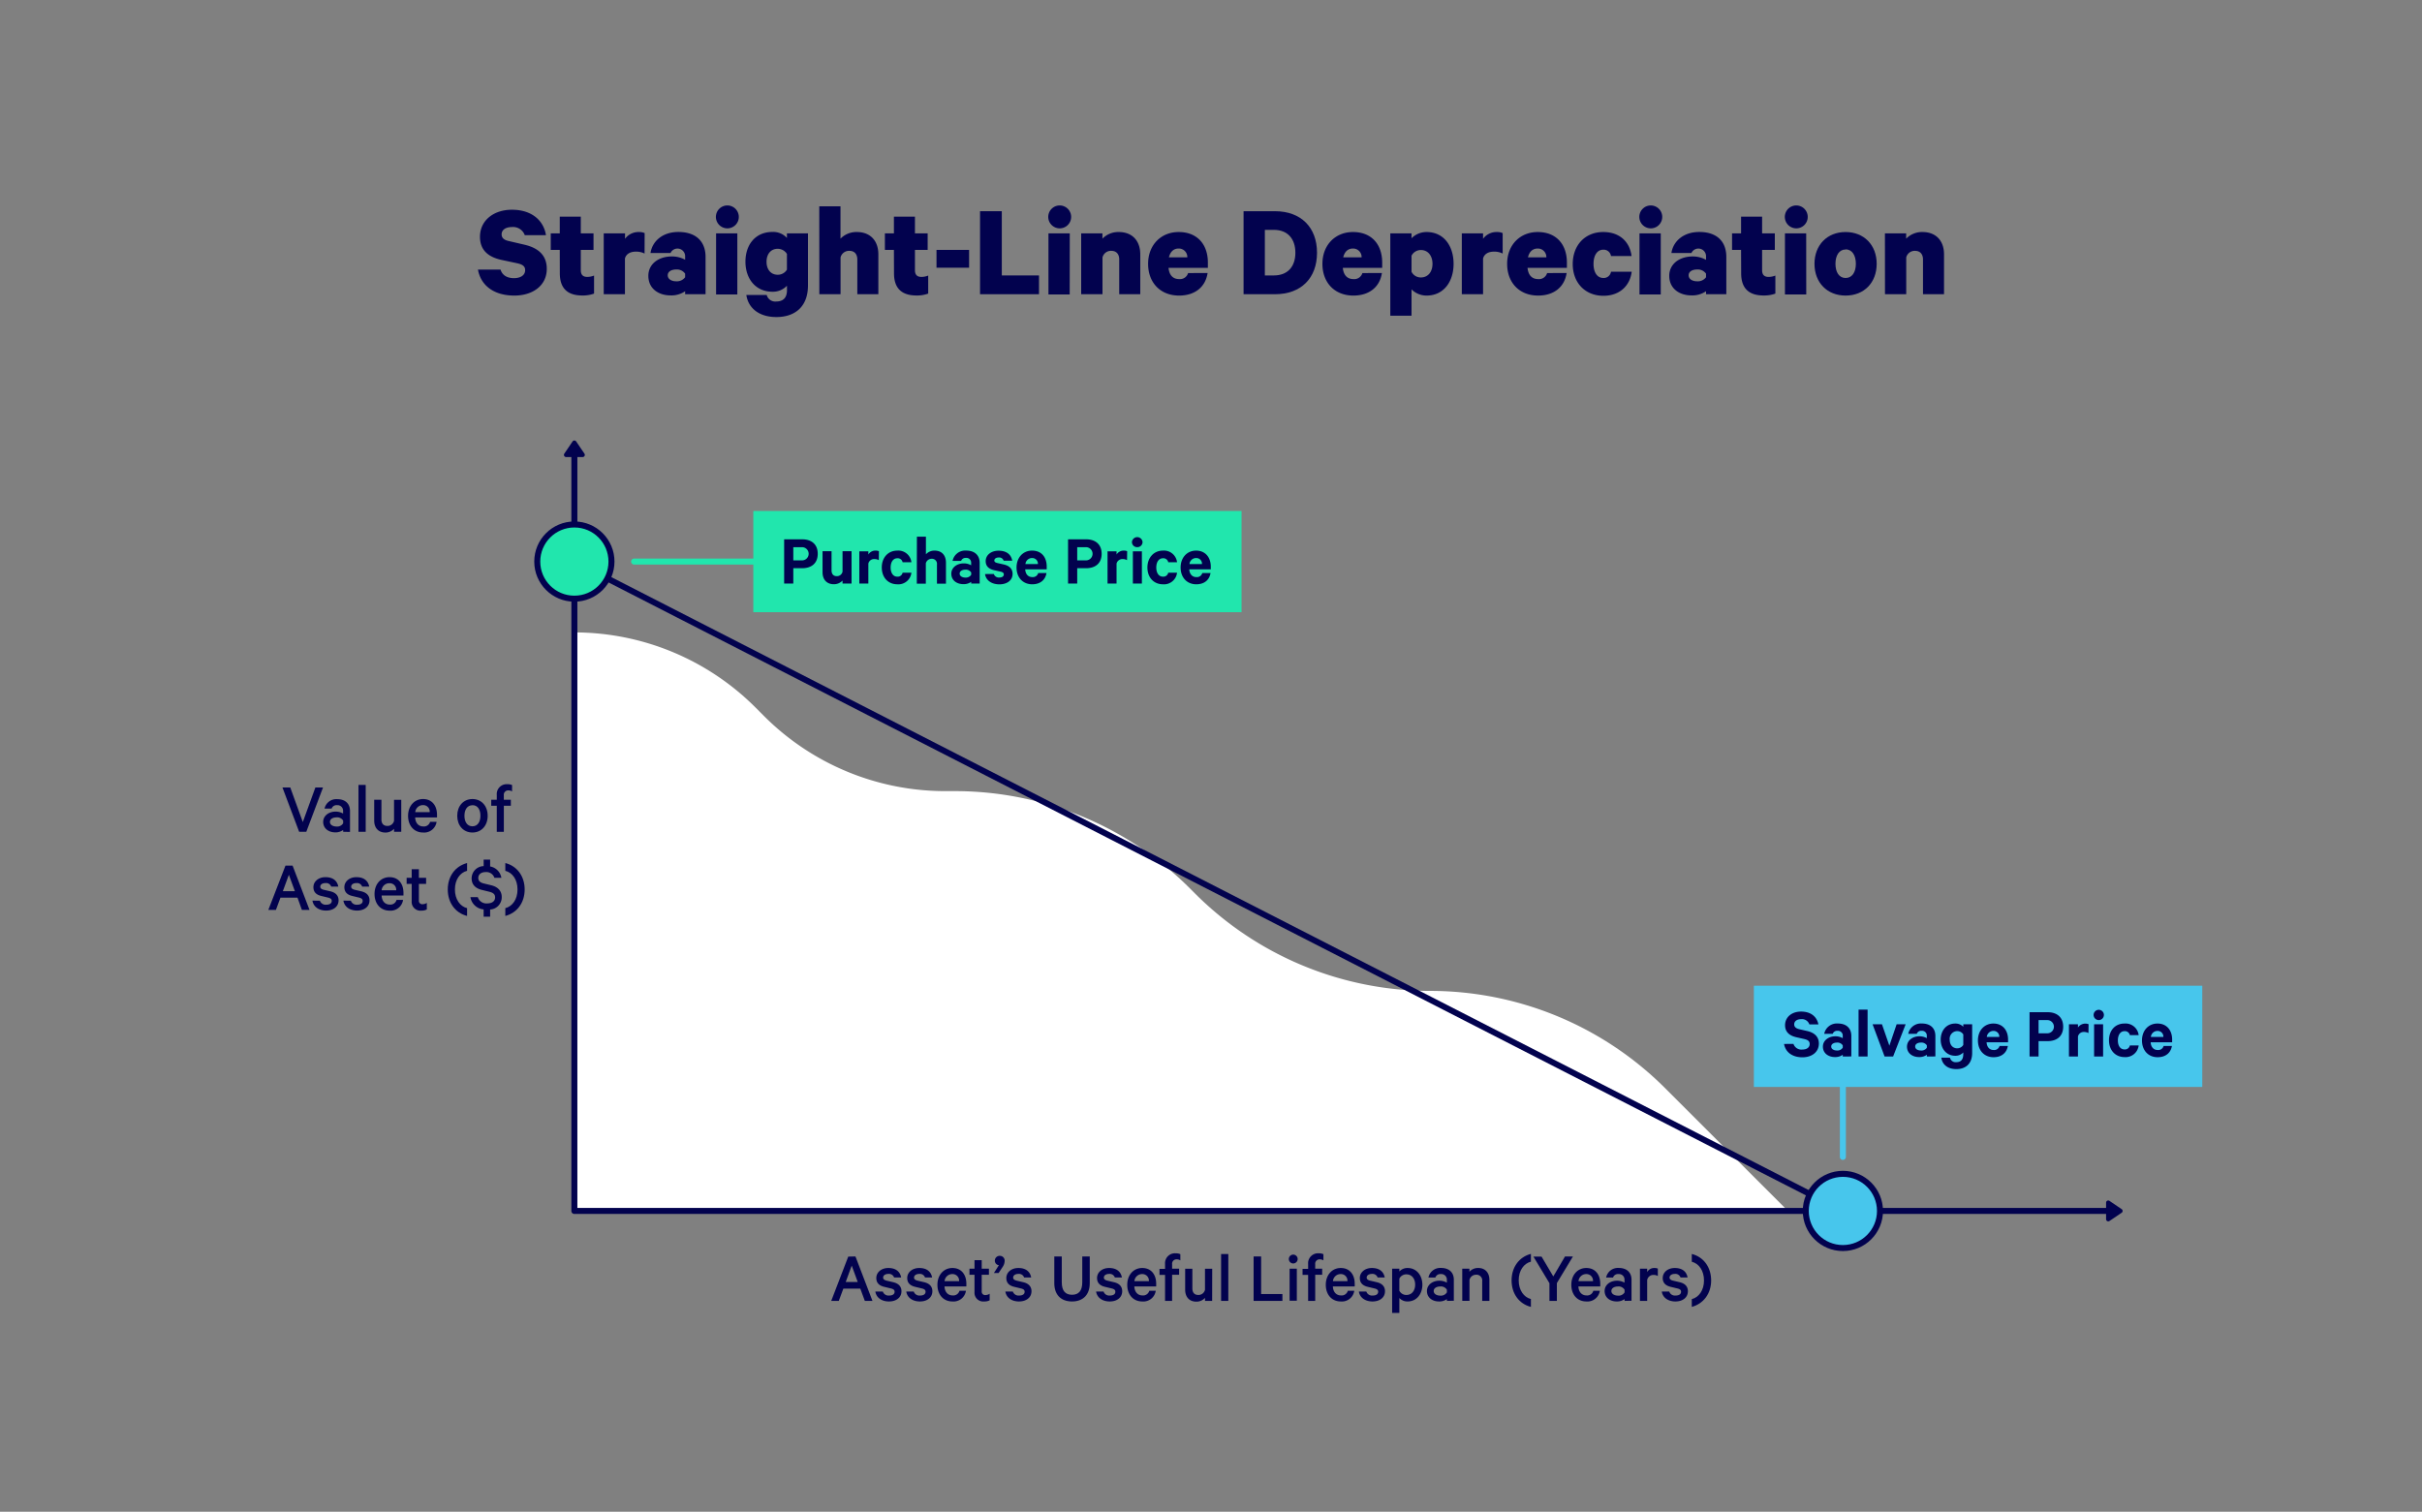 <?xml version="1.0" encoding="utf-8"?>
<svg xmlns="http://www.w3.org/2000/svg" viewBox="0 0 806 503.19">
  <rect x="0" y="0" width="806" height="503.19" fill="#808080" stroke="none"/>
  <defs>
    <style>.cls-1{fill:#02024e;}.cls-2{fill:#fff;}.cls-3,.cls-6,.cls-9{fill:none;stroke-linecap:round;}.cls-3,.cls-4,.cls-5{stroke:#02024e;}.cls-3{stroke-linejoin:round;}.cls-3,.cls-4,.cls-5,.cls-6,.cls-9{stroke-width:2px;}.cls-4,.cls-7{fill:#21e6ad;}.cls-4,.cls-5,.cls-6,.cls-9{stroke-miterlimit:10;}.cls-5,.cls-8{fill:#47c6ec;}.cls-6{stroke:#21e6ad;}.cls-9{stroke:#47c6ec;}</style>
  </defs>
  <g id="Layer_5" data-name="Layer 5">
    <path class="cls-1" d="M166.57,89.74c.59,1.89,2.21,2.84,4.46,2.84s3.73-1,3.73-2.66c0-1.3-.85-1.89-2.61-2.29l-5.31-1.13c-4.05-.9-7.11-3-7.11-7.69,0-5.4,4.5-9,10.62-9,6.75,0,10.58,3.69,11.34,8.46h-7.06a4.12,4.12,0,0,0-4.23-2.7c-2.07,0-3.47.9-3.47,2.43,0,1.22.86,1.89,2.3,2.21l5.4,1.26c4.72,1.12,7.33,3.69,7.33,8,0,5.67-4.77,8.91-10.8,8.91-6.61,0-11.11-3.19-12.1-8.64Z"/>
    <path class="cls-1" d="M186.28,83.17h-3V77.68h3V72.1h7v5.58h4.23v5.49h-4.23v6.75c0,1.58.76,2.25,2.16,2.25a6.1,6.1,0,0,0,2.25-.45v6a10.9,10.9,0,0,1-3.92.63c-4.77,0-7.47-2.25-7.47-7.38Z"/>
    <path class="cls-1" d="M214.5,84.39a6.11,6.11,0,0,0-2.93-.63c-1.93,0-3.24.85-3.6,2.29V97.93h-7.06V77.68H208v1.8a5.53,5.53,0,0,1,4.59-2.25,4.45,4.45,0,0,1,1.94.36Z"/>
    <path class="cls-1" d="M228,97.93v-1a8,8,0,0,1-4.86,1.39c-4,0-7.38-2.25-7.38-6.52,0-3.92,3.38-6.44,7.79-6.44A9,9,0,0,1,228,86.46V85.15a2.55,2.55,0,0,0-4.86-.94h-6.66c.59-3.92,4-7,9.27-7,5.76,0,9.05,3.06,9.05,8.32V97.93Zm0-6.84a3.35,3.35,0,0,0-3-1.39c-1.39,0-2.79.58-2.79,1.93s1.4,2,2.79,2a3.42,3.42,0,0,0,3-1.35Z"/>
    <path class="cls-1" d="M241.86,76a3.81,3.81,0,1,1,4-3.78A3.8,3.8,0,0,1,241.86,76Zm3.51,22H238.3V77.68h7.07Z"/>
    <path class="cls-1" d="M261.88,95.1a6.34,6.34,0,0,1-4.81,2c-5.67,0-9-4.37-9-10s3.29-9.9,9-9.9a6.17,6.17,0,0,1,4.81,2V77.68h7V95c0,7.11-4.36,10.53-10.52,10.53-5.4,0-9.27-2.66-10-7.34h6.79a2.94,2.94,0,0,0,3.2,2.16c2.2,0,3.55-1.17,3.55-3.82Zm0-10.58a3.62,3.62,0,0,0-3.06-1.71c-2.34,0-3.73,1.8-3.73,4.32s1.39,4.32,3.73,4.32a3.52,3.52,0,0,0,3.06-1.71Z"/>
    <path class="cls-1" d="M272.64,68.68h7.06V79.44a7.37,7.37,0,0,1,5.45-2.21c4.5,0,7.15,2.93,7.15,7.43V97.93h-7V86.37c0-1.67-.85-2.88-2.65-2.88a2.9,2.9,0,0,0-2.93,2.2V97.93h-7.06Z"/>
    <path class="cls-1" d="M297.48,83.17h-3V77.68h3V72.1h7v5.58h4.23v5.49h-4.23v6.75c0,1.58.76,2.25,2.16,2.25a6.06,6.06,0,0,0,2.25-.45v6a10.88,10.88,0,0,1-3.91.63c-4.77,0-7.47-2.25-7.47-7.38Z"/>
    <path class="cls-1" d="M311.65,83.17H322.5v5.94H311.65Z"/>
    <path class="cls-1" d="M326.14,70.3h7.24V91.68h12.38v6.25H326.14Z"/>
    <path class="cls-1" d="M352.46,76a3.81,3.81,0,1,1,4-3.78A3.8,3.8,0,0,1,352.46,76Zm3.52,22h-7.07V77.68H356Z"/>
    <path class="cls-1" d="M359.8,77.68h7.07v1.76a7.33,7.33,0,0,1,5.44-2.21c4.5,0,7.15,2.93,7.15,7.43V97.93h-7V86.37c0-1.67-.85-2.88-2.65-2.88a2.88,2.88,0,0,0-2.92,2.2V97.93H359.8Z"/>
    <path class="cls-1" d="M401.87,90.87c-.72,4.68-4.23,7.51-9.49,7.51-6.21,0-10.31-4.27-10.31-10.57s4.32-10.58,10.17-10.58c6.21,0,9.72,4.14,9.72,10.17v1.76H388.87c.22,2.43,1.48,3.73,3.51,3.73a2.81,2.81,0,0,0,3-2ZM389,85.65h6.12a2.83,2.83,0,0,0-2.88-2.93C390.58,82.72,389.45,83.76,389,85.65Z"/>
    <path class="cls-1" d="M413.84,70.3h10.44c8.69,0,14,5.4,14,13.82s-5.26,13.81-14,13.81H413.84Zm10.08,21.38c4.59,0,7.16-2.93,7.16-7.56s-2.57-7.61-7.16-7.61h-3V91.68Z"/>
    <path class="cls-1" d="M459.88,90.87c-.72,4.68-4.23,7.51-9.5,7.51-6.21,0-10.3-4.27-10.3-10.57s4.32-10.58,10.17-10.58c6.21,0,9.72,4.14,9.72,10.17v1.76h-13.1c.23,2.43,1.49,3.73,3.51,3.73a2.8,2.8,0,0,0,3-2ZM447,85.65h6.12a2.83,2.83,0,0,0-2.88-2.93C448.58,82.72,447.46,83.76,447,85.65Z"/>
    <path class="cls-1" d="M469.73,105.09h-7.06V77.68h7.06V79.3a7.06,7.06,0,0,1,5-2.07c5.85,0,9,4.77,9,10.58s-3.19,10.57-9,10.57a7.06,7.06,0,0,1-5-2.07Zm0-14.63a3.44,3.44,0,0,0,3.11,1.89c2.43,0,3.87-1.93,3.87-4.54s-1.44-4.59-3.87-4.59a3.48,3.48,0,0,0-3.11,1.89Z"/>
    <path class="cls-1" d="M500.06,84.39a6.07,6.07,0,0,0-2.92-.63c-1.94,0-3.24.85-3.6,2.29V97.93h-7.07V77.68h7.07v1.8a5.52,5.52,0,0,1,4.59-2.25,4.37,4.37,0,0,1,1.93.36Z"/>
    <path class="cls-1" d="M521.35,90.87c-.72,4.68-4.23,7.51-9.5,7.51-6.21,0-10.3-4.27-10.3-10.57s4.32-10.58,10.17-10.58c6.21,0,9.72,4.14,9.72,10.17v1.76h-13.1c.23,2.43,1.49,3.73,3.51,3.73a2.8,2.8,0,0,0,3-2Zm-12.87-5.22h6.12a2.83,2.83,0,0,0-2.88-2.93C510.05,82.72,508.93,83.76,508.48,85.65Z"/>
    <path class="cls-1" d="M533.54,77.23c5.45,0,8.82,3.24,9.41,8h-6.84a2.45,2.45,0,0,0-2.57-2.12c-2,0-3.24,1.85-3.24,4.73s1.26,4.68,3.24,4.68a2.42,2.42,0,0,0,2.57-2.07H543c-.59,4.68-4,8-9.41,8-6.07,0-10.21-4.32-10.21-10.57S527.47,77.23,533.54,77.23Z"/>
    <path class="cls-1" d="M549.16,76a3.81,3.81,0,1,1,4-3.78A3.8,3.8,0,0,1,549.16,76Zm3.51,22H545.6V77.68h7.07Z"/>
    <path class="cls-1" d="M567.74,97.93v-1a8,8,0,0,1-4.86,1.39c-4,0-7.38-2.25-7.38-6.52,0-3.92,3.38-6.44,7.79-6.44a9,9,0,0,1,4.45,1.13V85.15a2.55,2.55,0,0,0-4.86-.94h-6.66c.59-3.92,4-7,9.27-7,5.76,0,9,3.06,9,8.32V97.93Zm0-6.84a3.35,3.35,0,0,0-3-1.39c-1.39,0-2.79.58-2.79,1.93s1.4,2,2.79,2a3.42,3.42,0,0,0,3-1.35Z"/>
    <path class="cls-1" d="M579.4,83.17h-3V77.68h3V72.1h7v5.58h4.23v5.49h-4.23v6.75c0,1.58.77,2.25,2.16,2.25a6.06,6.06,0,0,0,2.25-.45v6a10.88,10.88,0,0,1-3.91.63c-4.77,0-7.47-2.25-7.47-7.38Z"/>
    <path class="cls-1" d="M597.58,76a3.81,3.81,0,1,1,4-3.78A3.8,3.8,0,0,1,597.58,76Zm3.51,22H594V77.68h7.07Z"/>
    <path class="cls-1" d="M614.18,98.38c-6.12,0-10.35-4.32-10.35-10.57s4.23-10.58,10.35-10.58,10.35,4.32,10.35,10.58S620.34,98.38,614.18,98.38Zm0-15.34c-2.16,0-3.37,2-3.37,4.77s1.21,4.72,3.37,4.72,3.42-1.93,3.42-4.72S616.38,83,614.18,83Z"/>
    <path class="cls-1" d="M627.27,77.68h7.07v1.76a7.33,7.33,0,0,1,5.44-2.21c4.5,0,7.16,2.93,7.16,7.43V97.93h-7V86.37c0-1.67-.86-2.88-2.66-2.88a2.9,2.9,0,0,0-2.92,2.2V97.93h-7.07Z"/>
    <path class="cls-2" d="M191.14,210.5h0a85.2,85.2,0,0,1,60.23,24.94l2.92,2.93a85.19,85.19,0,0,0,60.23,24.95h3.21A110.63,110.63,0,0,1,396,295.72l1.69,1.69a110.64,110.64,0,0,0,78.24,32.41h0a110.64,110.64,0,0,1,78.23,32.41L595,403.06H191.14Z"/>
    <polyline class="cls-3" points="191.14 150.66 191.14 403.06 702.29 403.06"/>
    <path class="cls-1" d="M187.79,151l2.75-4.06a.73.73,0,0,1,1.2,0l2.75,4.06a.72.72,0,0,1-.6,1.13h-5.5A.73.73,0,0,1,187.79,151Z"/>
    <line class="cls-4" x1="191.14" y1="186.92" x2="613.28" y2="403.06"/>
    <path class="cls-1" d="M99.55,276.86,94,262.12H96.6l4.17,11.5,4.18-11.5h2.54l-5.56,14.74Z"/>
    <path class="cls-1" d="M114.19,276.86v-.6a4.28,4.28,0,0,1-2.64.79c-2.18,0-4-1.3-4-3.48,0-2,1.8-3.43,4.15-3.43a5,5,0,0,1,2.47.64v-.86a1.84,1.84,0,0,0-2-1.92,1.73,1.73,0,0,0-1.82,1.15H108A4,4,0,0,1,112.2,266c2.69,0,4.27,1.49,4.27,3.91v7Zm0-3.72a2.3,2.3,0,0,0-2.18-1.08c-1.08,0-2.21.45-2.21,1.51s1.13,1.54,2.21,1.54a2.32,2.32,0,0,0,2.18-1.08Z"/>
    <path class="cls-1" d="M121.7,276.86h-2.4v-15.6h2.4Z"/>
    <path class="cls-1" d="M133.53,276.86h-2.4v-1a3.78,3.78,0,0,1-2.85,1.25c-2.43,0-3.75-1.61-3.75-4V266.2h2.4v6.53c0,1.32.63,2.18,2,2.18a2.21,2.21,0,0,0,2.2-1.7v-7h2.4Z"/>
    <path class="cls-1" d="M145.29,273.54a4.17,4.17,0,0,1-4.49,3.56c-3,0-5-2.26-5-5.55s2.09-5.59,5-5.59,4.63,2.14,4.63,5.26v.86h-7.27c.07,1.87,1.15,3,2.68,3a2.12,2.12,0,0,0,2.29-1.54Zm-7.1-3.21H143a2.16,2.16,0,0,0-2.23-2.35A2.56,2.56,0,0,0,138.19,270.33Z"/>
    <path class="cls-1" d="M157.22,277.1c-3,0-5.06-2.31-5.06-5.57s2.06-5.57,5.06-5.57,5.07,2.3,5.07,5.57S160.22,277.1,157.22,277.1Zm0-9.08c-1.73,0-2.66,1.49-2.66,3.51s.93,3.5,2.66,3.5,2.66-1.49,2.66-3.5S159,268,157.22,268Z"/>
    <path class="cls-1" d="M170.4,263.42a2.17,2.17,0,0,0-1.18-.34,1.46,1.46,0,0,0-1.56,1.63v1.49H170v2h-2.33v8.67h-2.35v-8.67h-1.85v-2h1.85v-1.66a3.28,3.28,0,0,1,3.5-3.52,3.75,3.75,0,0,1,1.59.28Z"/>
    <path class="cls-1" d="M97.37,288.12,103,302.86h-2.54L99,298.78H93.33l-1.51,4.08H89.3L95,288.12Zm-3.24,8.5h4l-2-5.45Z"/>
    <path class="cls-1" d="M106.46,299.79a2,2,0,0,0,2.11,1.34c1.11,0,1.83-.43,1.83-1.27,0-.58-.36-.89-1.25-1.11l-2.21-.53c-1.51-.35-2.64-1.17-2.64-2.92,0-1.92,1.71-3.34,4-3.34,2.5,0,3.92,1.2,4.28,3.14h-2.36a1.8,1.8,0,0,0-1.94-1.17c-.84,0-1.7.38-1.7,1.22,0,.48.33.79,1.1,1l2.26.52c1.82.44,2.73,1.47,2.73,3,0,2.11-1.75,3.41-4.15,3.41s-4.22-1.25-4.54-3.31Z"/>
    <path class="cls-1" d="M116.76,299.79a2,2,0,0,0,2.11,1.34c1.1,0,1.82-.43,1.82-1.27,0-.58-.36-.89-1.24-1.11l-2.21-.53c-1.51-.35-2.64-1.17-2.64-2.92,0-1.92,1.7-3.34,4-3.34,2.5,0,3.91,1.2,4.27,3.14h-2.35a1.81,1.81,0,0,0-1.94-1.17c-.84,0-1.71.38-1.71,1.22,0,.48.34.79,1.11,1l2.25.52c1.83.44,2.74,1.47,2.74,3,0,2.11-1.75,3.41-4.15,3.41s-4.23-1.25-4.54-3.31Z"/>
    <path class="cls-1" d="M134.13,299.54a4.17,4.17,0,0,1-4.49,3.56c-3,0-5-2.26-5-5.55s2.09-5.59,5-5.59,4.63,2.14,4.63,5.26v.86H127c.07,1.87,1.15,3,2.68,3a2.1,2.1,0,0,0,2.28-1.54Zm-7.1-3.21h4.82a2.16,2.16,0,0,0-2.23-2.35A2.56,2.56,0,0,0,127,296.33Z"/>
    <path class="cls-1" d="M137,294.19h-1.68v-2H137v-2.86h2.4v2.86h2.4v2h-2.4v5.52a1.12,1.12,0,0,0,1.27,1.25,2.59,2.59,0,0,0,1.37-.43v2.18a3.73,3.73,0,0,1-1.8.39A2.91,2.91,0,0,1,137,300Z"/>
    <path class="cls-1" d="M155.44,287.26v2.59c-2.32.57-4.05,2.9-4.05,6.21s1.73,5.64,4.05,6.22v2.59c-3.93-1-6.43-4.41-6.43-8.81S151.51,288.29,155.44,287.26Z"/>
    <path class="cls-1" d="M160.94,302.69a4.85,4.85,0,0,1-4.39-4.08H159a3,3,0,0,0,3.12,2.09c1.63,0,2.64-.75,2.64-2,0-1-.55-1.56-2-1.9l-2.36-.58c-1.89-.45-3.45-1.56-3.45-3.84a4.11,4.11,0,0,1,4-4.1v-2.16h2.16v2.28a4.6,4.6,0,0,1,3.74,3.77h-2.32a2.81,2.81,0,0,0-2.93-1.9c-1.49,0-2.43.79-2.43,1.95,0,1,.6,1.53,1.83,1.84l2.4.58c2.16.5,3.57,1.82,3.57,3.94a4.09,4.09,0,0,1-3.86,4.15v2.38h-2.16Z"/>
    <path class="cls-1" d="M168.16,304.87v-2.59c2.33-.58,4.06-2.9,4.06-6.22s-1.73-5.64-4.06-6.21v-2.59c3.94,1,6.44,4.41,6.44,8.8S172.1,303.84,168.16,304.87Z"/>
    <path class="cls-1" d="M284.68,418.21,290.34,433H287.8l-1.51-4.08h-5.64L279.13,433h-2.51l5.66-14.74Zm-3.24,8.5h4l-2-5.45Z"/>
    <path class="cls-1" d="M293.78,429.88a2,2,0,0,0,2.11,1.34c1.1,0,1.82-.43,1.82-1.27,0-.57-.36-.89-1.25-1.1l-2.2-.53c-1.52-.36-2.64-1.18-2.64-2.93,0-1.92,1.7-3.34,4-3.34,2.49,0,3.91,1.2,4.27,3.15h-2.35a1.81,1.81,0,0,0-1.95-1.18c-.84,0-1.7.39-1.7,1.23,0,.48.34.79,1.1,1l2.26.53c1.82.43,2.74,1.46,2.74,3,0,2.12-1.76,3.41-4.16,3.41s-4.22-1.25-4.53-3.31Z"/>
    <path class="cls-1" d="M304.07,429.88a2,2,0,0,0,2.11,1.34c1.11,0,1.83-.43,1.83-1.27,0-.57-.36-.89-1.25-1.1l-2.21-.53c-1.51-.36-2.64-1.18-2.64-2.93,0-1.92,1.71-3.34,4-3.34,2.5,0,3.92,1.2,4.28,3.15h-2.36a1.8,1.8,0,0,0-1.94-1.18c-.84,0-1.71.39-1.71,1.23,0,.48.34.79,1.11,1l2.26.53c1.82.43,2.73,1.46,2.73,3,0,2.12-1.75,3.41-4.15,3.41s-4.23-1.25-4.54-3.31Z"/>
    <path class="cls-1" d="M321.45,429.64a4.17,4.17,0,0,1-4.49,3.55c-3,0-5-2.25-5-5.54s2.09-5.6,5-5.6,4.63,2.14,4.63,5.26v.87h-7.27c.07,1.87,1.15,3,2.69,3a2.12,2.12,0,0,0,2.28-1.54Zm-7.11-3.22h4.83a2.18,2.18,0,0,0-2.24-2.35A2.57,2.57,0,0,0,314.34,426.42Z"/>
    <path class="cls-1" d="M324.3,424.29h-1.68v-2h1.68v-2.85h2.4v2.85h2.4v2h-2.4v5.52a1.13,1.13,0,0,0,1.27,1.25,2.56,2.56,0,0,0,1.37-.44v2.19a3.71,3.71,0,0,1-1.8.38,2.91,2.91,0,0,1-3.24-3.12Z"/>
    <path class="cls-1" d="M332.41,421.12a1.5,1.5,0,0,1-1.34-1.54A1.59,1.59,0,0,1,332.7,418a1.61,1.61,0,0,1,1.63,1.8,3.74,3.74,0,0,1-.69,1.92l-1.32,2h-1.56Z"/>
    <path class="cls-1" d="M337.05,429.88a2,2,0,0,0,2.11,1.34c1.1,0,1.82-.43,1.82-1.27,0-.57-.36-.89-1.25-1.1l-2.2-.53c-1.52-.36-2.64-1.18-2.64-2.93,0-1.92,1.7-3.34,4-3.34,2.49,0,3.91,1.2,4.27,3.15h-2.35a1.81,1.81,0,0,0-1.95-1.18c-.84,0-1.7.39-1.7,1.23,0,.48.34.79,1.1,1l2.26.53c1.82.43,2.74,1.46,2.74,3,0,2.12-1.76,3.41-4.16,3.41s-4.22-1.25-4.53-3.31Z"/>
    <path class="cls-1" d="M350.85,427.07v-8.86h2.49v8.6c0,2.83,1.2,4.15,3.41,4.15s3.41-1.32,3.41-4.15v-8.6h2.49v8.89c0,4-2.37,6.09-5.9,6.09S350.85,431.13,350.85,427.07Z"/>
    <path class="cls-1" d="M367.24,429.88a2,2,0,0,0,2.11,1.34c1.1,0,1.82-.43,1.82-1.27,0-.57-.36-.89-1.24-1.1l-2.21-.53c-1.51-.36-2.64-1.18-2.64-2.93,0-1.92,1.7-3.34,4-3.34,2.5,0,3.91,1.2,4.27,3.15H371a1.81,1.81,0,0,0-1.94-1.18c-.84,0-1.71.39-1.71,1.23,0,.48.34.79,1.11,1l2.25.53c1.83.43,2.74,1.46,2.74,3,0,2.12-1.75,3.41-4.15,3.41s-4.23-1.25-4.54-3.31Z"/>
    <path class="cls-1" d="M384.61,429.64a4.16,4.16,0,0,1-4.48,3.55c-3,0-5-2.25-5-5.54s2.08-5.6,5-5.6,4.63,2.14,4.63,5.26v.87h-7.27c.07,1.87,1.15,3,2.69,3a2.12,2.12,0,0,0,2.28-1.54Zm-7.1-3.22h4.82a2.17,2.17,0,0,0-2.23-2.35A2.57,2.57,0,0,0,377.51,426.42Z"/>
    <path class="cls-1" d="M392.8,419.51a2.15,2.15,0,0,0-1.18-.34,1.46,1.46,0,0,0-1.56,1.64v1.48h2.33v2h-2.33V433h-2.35v-8.66h-1.85v-2h1.85v-1.65a3.29,3.29,0,0,1,3.5-3.53,3.7,3.7,0,0,1,1.59.29Z"/>
    <path class="cls-1" d="M403.38,433H401v-1a3.78,3.78,0,0,1-2.85,1.25c-2.43,0-3.75-1.61-3.75-4v-6.94h2.4v6.53c0,1.32.62,2.19,2,2.19A2.23,2.23,0,0,0,401,429.3v-7h2.4Z"/>
    <path class="cls-1" d="M408.76,433h-2.4v-15.6h2.4Z"/>
    <path class="cls-1" d="M417.18,418.21h2.5v12.51h7.08V433h-9.58Z"/>
    <path class="cls-1" d="M430.36,420.54a1.47,1.47,0,1,1,1.48-1.46A1.49,1.49,0,0,1,430.36,420.54Zm1.2,12.41h-2.4V422.29h2.4Z"/>
    <path class="cls-1" d="M440.41,419.51a2.14,2.14,0,0,0-1.17-.34,1.46,1.46,0,0,0-1.56,1.64v1.48H440v2h-2.32V433h-2.36v-8.66h-1.85v-2h1.85v-1.65a3.3,3.3,0,0,1,3.51-3.53,3.68,3.68,0,0,1,1.58.29Z"/>
    <path class="cls-1" d="M450.68,429.64a4.16,4.16,0,0,1-4.48,3.55c-3,0-5-2.25-5-5.54s2.08-5.6,5-5.6,4.63,2.14,4.63,5.26v.87h-7.27c.07,1.87,1.15,3,2.69,3a2.12,2.12,0,0,0,2.28-1.54Zm-7.1-3.22h4.82a2.17,2.17,0,0,0-2.23-2.35A2.57,2.57,0,0,0,443.58,426.42Z"/>
    <path class="cls-1" d="M454.69,429.88a2,2,0,0,0,2.11,1.34c1.11,0,1.83-.43,1.83-1.27,0-.57-.36-.89-1.25-1.1l-2.21-.53c-1.51-.36-2.64-1.18-2.64-2.93,0-1.92,1.71-3.34,4-3.34,2.5,0,3.92,1.2,4.28,3.15h-2.36a1.8,1.8,0,0,0-1.94-1.18c-.84,0-1.7.39-1.7,1.23,0,.48.33.79,1.1,1l2.26.53c1.82.43,2.73,1.46,2.73,3,0,2.12-1.75,3.41-4.15,3.41s-4.23-1.25-4.54-3.31Z"/>
    <path class="cls-1" d="M465.68,437h-2.4V422.29h2.4v.92a3.65,3.65,0,0,1,2.72-1.16c3.12,0,4.94,2.6,4.94,5.57s-1.82,5.57-4.94,5.57a3.64,3.64,0,0,1-2.72-1.15Zm0-7.39a2.59,2.59,0,0,0,2.31,1.42c1.85,0,2.95-1.47,2.95-3.44s-1.1-3.43-2.95-3.43a2.59,2.59,0,0,0-2.31,1.42Z"/>
    <path class="cls-1" d="M481.5,433v-.6a4.28,4.28,0,0,1-2.64.79c-2.19,0-4-1.29-4-3.48,0-2,1.8-3.43,4.16-3.43a5,5,0,0,1,2.47.65V426a1.84,1.84,0,0,0-2-1.93,1.74,1.74,0,0,0-1.83,1.16h-2.3a4,4,0,0,1,4.18-3.2c2.68,0,4.27,1.49,4.27,3.92v7Zm0-3.72a2.34,2.34,0,0,0-2.19-1.08c-1.08,0-2.2.46-2.2,1.51s1.12,1.54,2.2,1.54a2.34,2.34,0,0,0,2.19-1.08Z"/>
    <path class="cls-1" d="M486.61,422.29H489v1a3.87,3.87,0,0,1,2.88-1.25c2.42,0,3.77,1.61,3.77,4V433h-2.4v-6.53a1.9,1.9,0,0,0-2-2.18,2.26,2.26,0,0,0-2.23,1.7v7h-2.4Z"/>
    <path class="cls-1" d="M509.46,417.35v2.59c-2.33.58-4.06,2.91-4.06,6.22s1.73,5.64,4.06,6.22V435c-3.94-1-6.43-4.42-6.43-8.81S505.52,418.38,509.46,417.35Z"/>
    <path class="cls-1" d="M520.81,418.21h2.64l-5.35,8.86V433h-2.47v-5.88l-5.33-8.86H513l3.91,6.6Z"/>
    <path class="cls-1" d="M532.4,429.64a4.17,4.17,0,0,1-4.49,3.55c-3,0-5-2.25-5-5.54s2.09-5.6,5-5.6,4.63,2.14,4.63,5.26v.87h-7.27c.07,1.87,1.15,3,2.68,3a2.11,2.11,0,0,0,2.28-1.54Zm-7.1-3.22h4.82a2.17,2.17,0,0,0-2.23-2.35A2.57,2.57,0,0,0,525.3,426.42Z"/>
    <path class="cls-1" d="M540.63,433v-.6a4.28,4.28,0,0,1-2.64.79c-2.18,0-4-1.29-4-3.48,0-2,1.8-3.43,4.15-3.43a5,5,0,0,1,2.47.65V426a1.84,1.84,0,0,0-2-1.93,1.72,1.72,0,0,0-1.82,1.16h-2.3a4,4,0,0,1,4.17-3.2c2.69,0,4.28,1.49,4.28,3.92v7Zm0-3.72a2.32,2.32,0,0,0-2.18-1.08c-1.08,0-2.21.46-2.21,1.51s1.13,1.54,2.21,1.54a2.32,2.32,0,0,0,2.18-1.08Z"/>
    <path class="cls-1" d="M551.7,424.72a2.65,2.65,0,0,0-1.42-.36,2.07,2.07,0,0,0-2.13,1.7V433h-2.4V422.29h2.4v1.11a2.67,2.67,0,0,1,2.37-1.35,2.91,2.91,0,0,1,1.18.2Z"/>
    <path class="cls-1" d="M555.49,429.88a2,2,0,0,0,2.11,1.34c1.11,0,1.83-.43,1.83-1.27,0-.57-.36-.89-1.25-1.1l-2.21-.53c-1.51-.36-2.64-1.18-2.64-2.93,0-1.92,1.7-3.34,4-3.34,2.5,0,3.91,1.2,4.27,3.15h-2.35a1.8,1.8,0,0,0-1.94-1.18c-.84,0-1.71.39-1.71,1.23,0,.48.34.79,1.11,1l2.25.53c1.83.43,2.74,1.46,2.74,3,0,2.12-1.75,3.41-4.15,3.41s-4.23-1.25-4.54-3.31Z"/>
    <path class="cls-1" d="M563,435v-2.59c2.33-.58,4.06-2.91,4.06-6.22s-1.73-5.64-4.06-6.22v-2.59c3.94,1,6.44,4.42,6.44,8.81S566.89,433.94,563,435Z"/>
    <circle class="cls-4" cx="191.14" cy="186.92" r="12.35"/>
    <circle class="cls-5" cx="613.28" cy="403.06" r="12.35"/>
    <line class="cls-6" x1="211.02" y1="186.92" x2="266.73" y2="186.92"/>
    <path class="cls-1" d="M702,399.71l4.05,2.75a.72.72,0,0,1,0,1.2L702,406.4a.72.72,0,0,1-1.13-.59v-5.5A.72.72,0,0,1,702,399.71Z"/>
    <rect class="cls-7" x="250.69" y="170.08" width="162.48" height="33.69"/>
    <path class="cls-1" d="M264,189.13v5.11h-3.05V179.51h6c3.12,0,5.18,1.68,5.18,4.82s-2.06,4.8-5.18,4.8Zm2.76-7H264v4.39h2.76a2.2,2.2,0,1,0,0-4.39Z"/>
    <path class="cls-1" d="M283.38,194.24h-3v-1a3.9,3.9,0,0,1-2.88,1.22c-2.4,0-3.77-1.58-3.77-4v-7h3v6.41c0,1.13.56,1.9,1.73,1.9a1.89,1.89,0,0,0,1.92-1.49v-6.82h3Z"/>
    <path class="cls-1" d="M292.45,186.44a2.92,2.92,0,0,0-1.48-.36,1.94,1.94,0,0,0-2,1.51v6.65h-3V183.51h3v1.06a2.74,2.74,0,0,1,2.4-1.3,2.64,2.64,0,0,1,1.12.2Z"/>
    <path class="cls-1" d="M298.6,183.27a4.38,4.38,0,0,1,4.7,3.87h-2.93a1.64,1.64,0,0,0-1.77-1.32c-1.37,0-2.21,1.25-2.21,3.07s.84,3.05,2.21,3.05a1.65,1.65,0,0,0,1.77-1.32h2.93a4.36,4.36,0,0,1-4.7,3.86c-3.05,0-5.16-2.28-5.16-5.59S295.55,183.27,298.6,183.27Z"/>
    <path class="cls-1" d="M305.13,178.64h3v5.86a3.86,3.86,0,0,1,2.88-1.23c2.43,0,3.79,1.59,3.79,4v7h-3v-6.38a1.67,1.67,0,0,0-1.75-1.9,2,2,0,0,0-1.95,1.49v6.79h-3Z"/>
    <path class="cls-1" d="M323.2,194.24v-.57a4.28,4.28,0,0,1-2.62.76c-2.16,0-4-1.24-4-3.48,0-2,1.82-3.43,4.15-3.43a4.89,4.89,0,0,1,2.45.63v-.8a1.57,1.57,0,0,0-1.75-1.65,1.54,1.54,0,0,0-1.59,1H317a4.29,4.29,0,0,1,4.51-3.44c2.86,0,4.51,1.56,4.51,4.13v6.84Zm0-3.69a2.12,2.12,0,0,0-1.95-.94c-.93,0-1.89.41-1.89,1.32s1,1.32,1.89,1.32a2.12,2.12,0,0,0,1.95-.94Z"/>
    <path class="cls-1" d="M330.73,191.05a1.74,1.74,0,0,0,1.8,1.18c.92,0,1.52-.36,1.52-1.06,0-.48-.34-.72-1.09-.91l-2.16-.48c-1.63-.39-2.78-1.23-2.78-3,0-2.08,1.87-3.48,4.27-3.48,2.72,0,4.2,1.3,4.56,3.32H334a1.56,1.56,0,0,0-1.68-1.06c-.72,0-1.42.34-1.42,1,0,.43.29.67,1,.84l2.21.5c1.88.46,2.86,1.49,2.86,3.12,0,2.19-1.9,3.48-4.39,3.48s-4.47-1.25-4.78-3.43Z"/>
    <path class="cls-1" d="M348.25,190.74c-.38,2.28-2.06,3.74-4.75,3.74-3.12,0-5.21-2.28-5.21-5.59s2.16-5.62,5.16-5.62c3.15,0,4.88,2.19,4.88,5.33v.91h-7.16c.1,1.61,1,2.57,2.33,2.57a1.84,1.84,0,0,0,2-1.34Zm-7-3h4.15a1.88,1.88,0,0,0-1.92-2A2.2,2.2,0,0,0,341.25,187.71Z"/>
    <path class="cls-1" d="M358.48,189.13v5.11h-3.05V179.51h6c3.12,0,5.18,1.68,5.18,4.82s-2.06,4.8-5.18,4.8Zm2.76-7h-2.76v4.39h2.76a2.2,2.2,0,1,0,0-4.39Z"/>
    <path class="cls-1" d="M375.06,186.44a3,3,0,0,0-1.49-.36,2,2,0,0,0-2,1.51v6.65h-3V183.51h3v1.06a2.77,2.77,0,0,1,2.4-1.3,2.7,2.7,0,0,1,1.13.2Z"/>
    <path class="cls-1" d="M378.47,182.12a1.71,1.71,0,0,1-1.78-1.7,1.77,1.77,0,0,1,3.53,0A1.7,1.7,0,0,1,378.47,182.12ZM380,194.24h-3V183.51h3Z"/>
    <path class="cls-1" d="M387,183.27a4.38,4.38,0,0,1,4.7,3.87h-2.93a1.64,1.64,0,0,0-1.77-1.32c-1.37,0-2.21,1.25-2.21,3.07s.84,3.05,2.21,3.05a1.65,1.65,0,0,0,1.77-1.32h2.93a4.36,4.36,0,0,1-4.7,3.86c-3.05,0-5.16-2.28-5.16-5.59S384,183.27,387,183.27Z"/>
    <path class="cls-1" d="M402.85,190.74c-.38,2.28-2.06,3.74-4.75,3.74-3.12,0-5.21-2.28-5.21-5.59s2.16-5.62,5.16-5.62,4.88,2.19,4.88,5.33v.91h-7.16c.1,1.61,1,2.57,2.33,2.57a1.84,1.84,0,0,0,2-1.34Zm-7-3H400a1.88,1.88,0,0,0-1.92-2A2.21,2.21,0,0,0,395.84,187.71Z"/>
    <rect class="cls-8" x="583.66" y="328.1" width="149.22" height="33.69"/>
    <line class="cls-9" x1="613.28" y1="385.08" x2="613.28" y2="357.01"/>
    <path class="cls-1" d="M596.83,347.45a2.77,2.77,0,0,0,2.93,1.89c1.49,0,2.47-.67,2.47-1.84,0-.89-.53-1.37-1.8-1.66l-2.64-.6c-2.11-.48-3.75-1.61-3.75-4,0-2.67,2.21-4.54,5.31-4.54,3.36,0,5.3,1.78,5.78,4.27h-3a2.62,2.62,0,0,0-2.72-1.75c-1.39,0-2.33.67-2.33,1.73,0,.84.56,1.34,1.66,1.61l2.69.62c2.4.55,3.86,1.92,3.86,4.15,0,2.86-2.35,4.59-5.47,4.59-3.29,0-5.62-1.63-6.12-4.44Z"/>
    <path class="cls-1" d="M613.24,351.65v-.58a4.26,4.26,0,0,1-2.61.77c-2.16,0-4-1.25-4-3.48,0-2,1.83-3.43,4.16-3.43a5,5,0,0,1,2.44.62v-.79a1.58,1.58,0,0,0-1.75-1.66,1.54,1.54,0,0,0-1.58,1h-2.83a4.29,4.29,0,0,1,4.51-3.43c2.85,0,4.51,1.56,4.51,4.13v6.84Zm0-3.7a2.12,2.12,0,0,0-1.94-.93c-.94,0-1.9.4-1.9,1.32s1,1.32,1.9,1.32a2.11,2.11,0,0,0,1.94-.94Z"/>
    <path class="cls-1" d="M621.5,351.65h-3v-15.6h3Z"/>
    <path class="cls-1" d="M627.16,351.65l-4-10.73h3.12l2.47,7.13,2.42-7.13h3L630,351.65Z"/>
    <path class="cls-1" d="M641.23,351.65v-.58a4.27,4.27,0,0,1-2.62.77c-2.16,0-4-1.25-4-3.48,0-2,1.82-3.43,4.15-3.43a5.07,5.07,0,0,1,2.45.62v-.79a1.59,1.59,0,0,0-1.76-1.66,1.54,1.54,0,0,0-1.58,1h-2.83a4.29,4.29,0,0,1,4.51-3.43c2.86,0,4.51,1.56,4.51,4.13v6.84Zm0-3.7a2.14,2.14,0,0,0-2-.93c-.93,0-1.89.4-1.89,1.32s1,1.32,1.89,1.32a2.12,2.12,0,0,0,2-.94Z"/>
    <path class="cls-1" d="M653.35,350.3a3.52,3.52,0,0,1-2.64,1.11c-3.1,0-4.88-2.5-4.88-5.38s1.78-5.35,4.88-5.35a3.62,3.62,0,0,1,2.64,1.08v-.84h2.95v9.55c0,3.67-2.23,5.38-5.26,5.38-2.78,0-4.68-1.42-5-3.82h2.88a1.91,1.91,0,0,0,2.11,1.51c1.51,0,2.31-.88,2.31-2.61Zm0-6a2.4,2.4,0,0,0-2-1.1,2.54,2.54,0,0,0-2.52,2.85c0,1.68.94,2.88,2.52,2.88a2.36,2.36,0,0,0,2-1.13Z"/>
    <path class="cls-1" d="M668.18,348.14c-.39,2.28-2.07,3.75-4.76,3.75-3.12,0-5.2-2.28-5.2-5.59s2.16-5.62,5.16-5.62,4.87,2.18,4.87,5.33v.91H661.1c.09,1.61,1,2.57,2.32,2.57a1.85,1.85,0,0,0,2-1.35Zm-7-3h4.15a1.87,1.87,0,0,0-1.92-2A2.21,2.21,0,0,0,661.17,345.12Z"/>
    <path class="cls-1" d="M678.4,346.54v5.11h-3V336.91h6c3.12,0,5.19,1.68,5.19,4.82s-2.07,4.81-5.19,4.81Zm2.76-7H678.4v4.39h2.76a2.2,2.2,0,1,0,0-4.39Z"/>
    <path class="cls-1" d="M695,343.85a3,3,0,0,0-1.49-.36,1.94,1.94,0,0,0-2,1.51v6.65h-3V340.92h3V342a3,3,0,0,1,3.53-1.1Z"/>
    <path class="cls-1" d="M698.39,339.53a1.71,1.71,0,1,1,1.75-1.71A1.71,1.71,0,0,1,698.39,339.53Zm1.49,12.12h-3V340.92h3Z"/>
    <path class="cls-1" d="M707,340.68a4.39,4.39,0,0,1,4.71,3.86h-2.93a1.67,1.67,0,0,0-1.78-1.32c-1.37,0-2.21,1.25-2.21,3.08s.84,3,2.21,3a1.66,1.66,0,0,0,1.78-1.32h2.93a4.38,4.38,0,0,1-4.71,3.87c-3.05,0-5.16-2.28-5.16-5.59S703.91,340.68,707,340.68Z"/>
    <path class="cls-1" d="M722.78,348.14c-.39,2.28-2.07,3.75-4.76,3.75-3.12,0-5.2-2.28-5.2-5.59s2.16-5.62,5.16-5.62,4.87,2.18,4.87,5.33v.91H715.7c.09,1.61,1,2.57,2.32,2.57a1.85,1.85,0,0,0,2-1.35Zm-7-3h4.15a1.88,1.88,0,0,0-1.92-2A2.21,2.21,0,0,0,715.77,345.12Z"/>
  </g>
</svg>